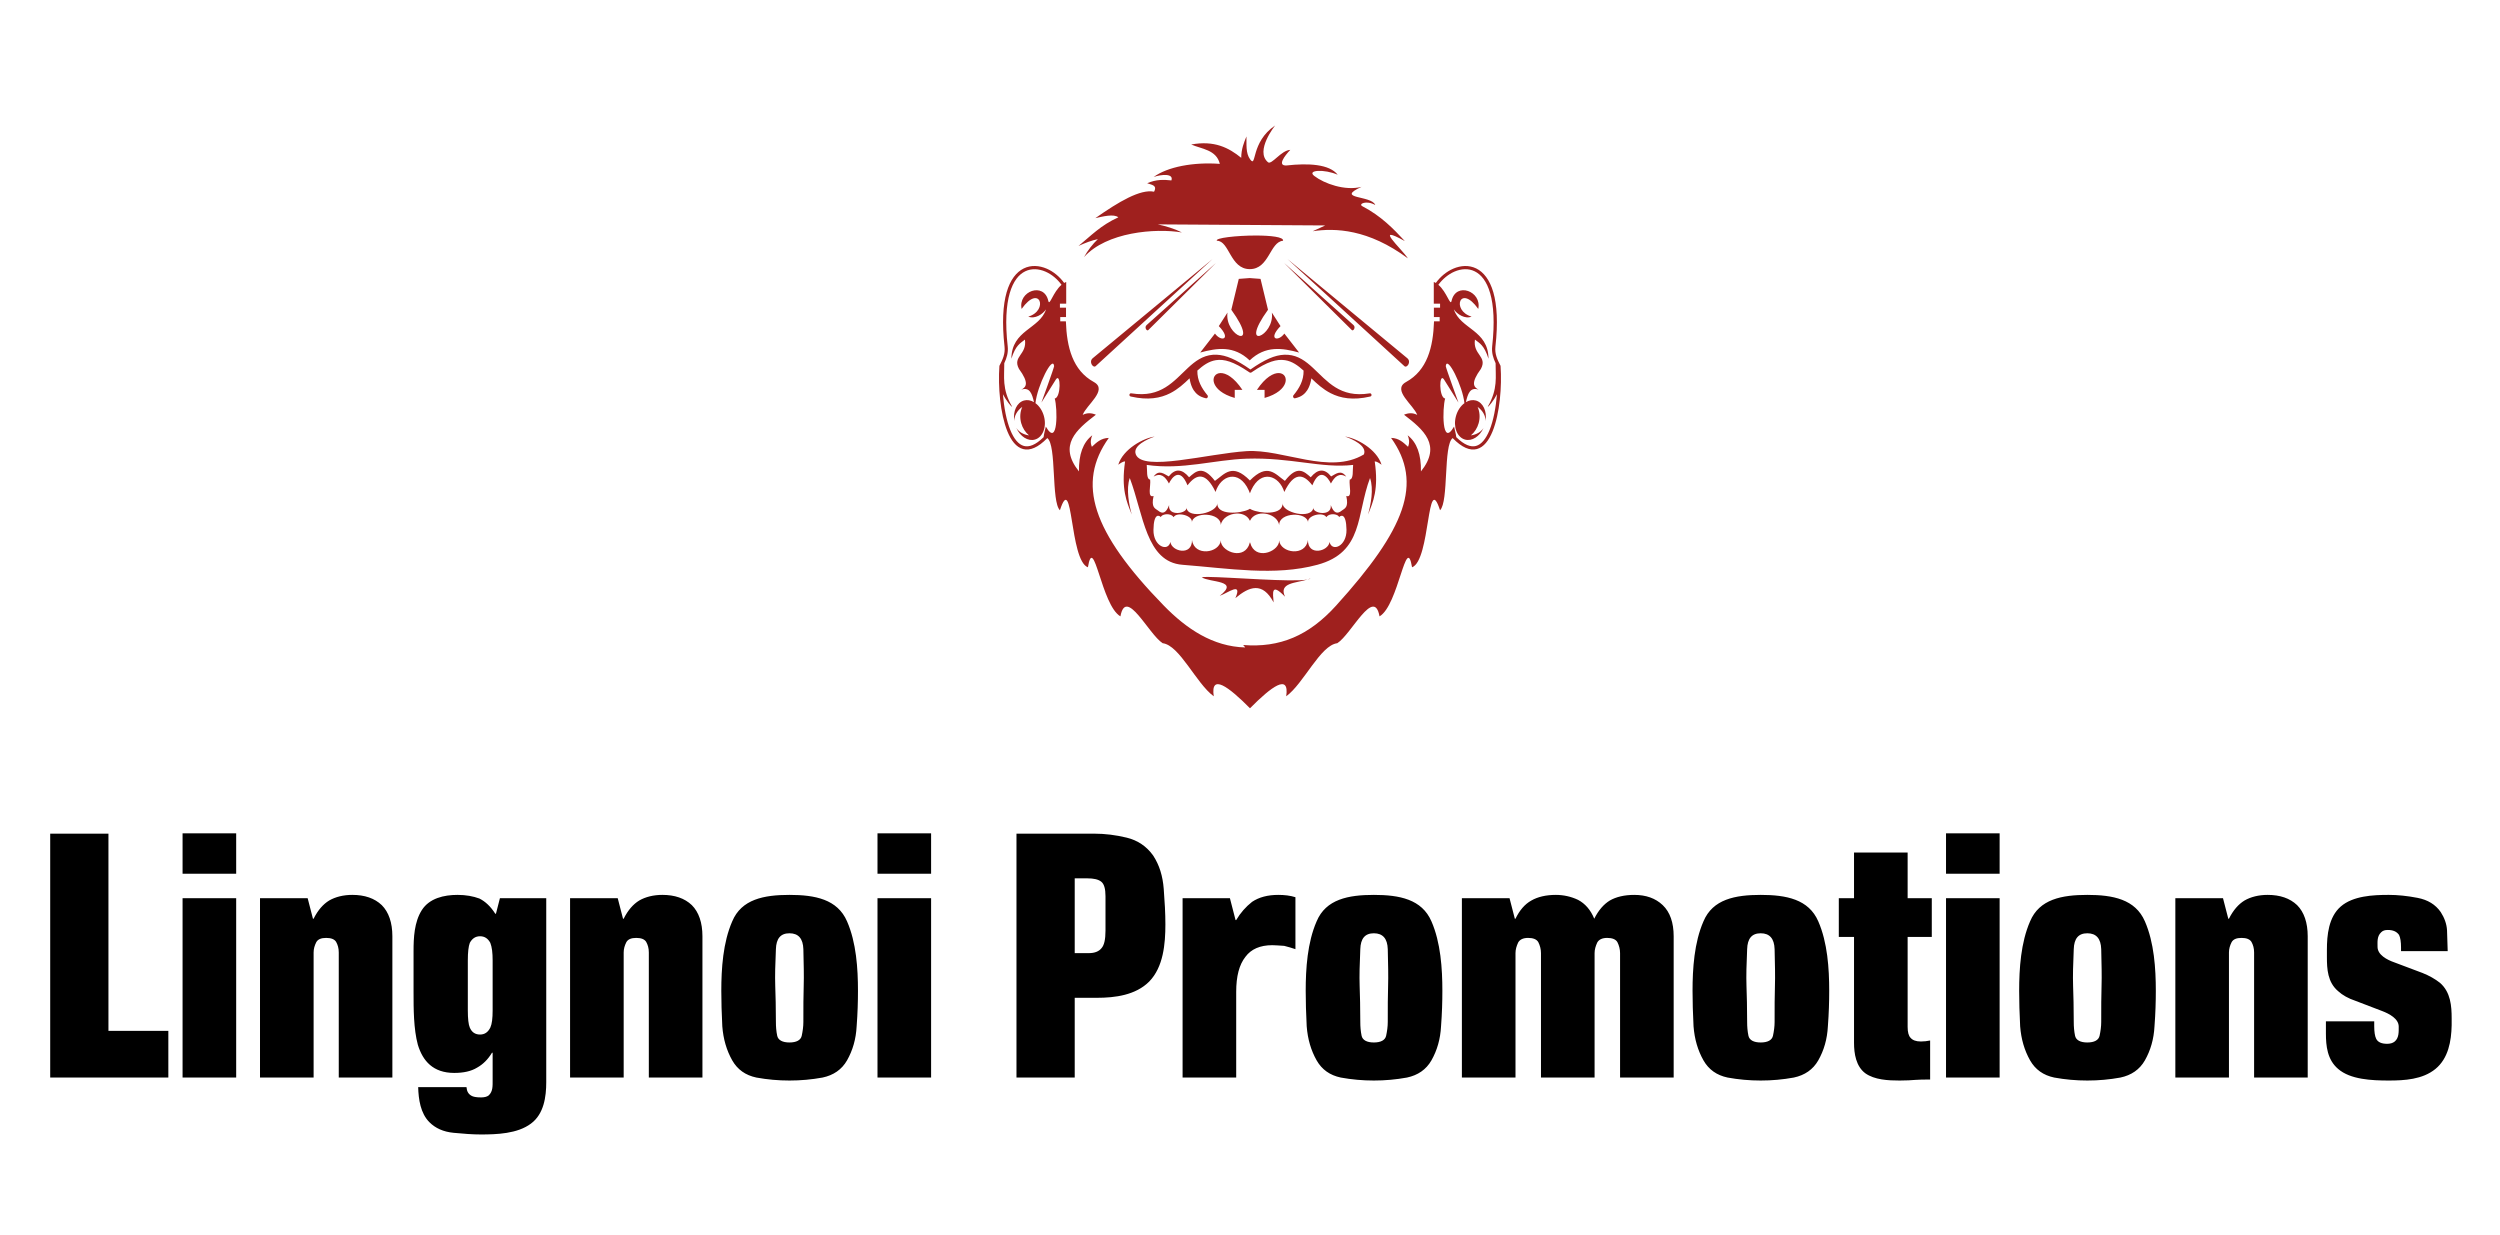 
		<svg xmlns="http://www.w3.org/2000/svg" xmlns:xlink="http://www.w3.org/1999/xlink" version="1.1" width="3125.523" height="1543.933">
			
			<g transform="scale(6.276) translate(10, 10)">
				<defs id="SvgjsDefs1126"></defs><g id="SvgjsG1127" featureKey="root" fill="#ffffff" transform="matrix(1,0,0,1,0,0)"></g><g id="SvgjsG1128" featureKey="symbol1" fill="#9f201e" transform="matrix(4.636,0,0,4.636,177.229,11.559)"><g transform="translate(0,-270.542)"><path style="" d="m 14.403,271.285 c -1.062,0.72 -0.782,1.846 -1.07,1.457 -0.201,-0.271 -0.151,-0.656 -0.16,-0.988 -0.109,0.268 -0.22,0.532 -0.225,0.919 -0.536,-0.435 -1.156,-0.756 -2.15,-0.572 0.441,0.194 1.083,0.22 1.231,0.832 -1.147,-0.083 -2.243,0.127 -2.844,0.564 0.33,-0.115 0.872,-0.161 0.763,0.147 -0.322,-0.035 -0.651,-0.048 -1.04,0.121 0.175,0.07 0.447,0.076 0.295,0.364 -0.591,-0.121 -1.52,0.433 -2.523,1.136 0.322,-0.071 0.792,-0.194 0.988,-0.035 -0.76,0.342 -1.188,0.804 -1.713,1.231 0.292,-0.134 0.574,-0.242 0.834,-0.294 -0.222,0.206 -0.439,0.489 -0.597,0.774 0.967,-1.079 3.06,-1.252 4.208,-1.061 -0.321,-0.161 -0.673,-0.267 -1.04,-0.347 l 7.2,0.046 -0.541,0.249 c 0.968,-0.146 2.388,-0.095 4.091,1.166 -0.286,-0.435 -1.504,-1.506 -0.131,-0.742 -0.486,-0.525 -1.021,-1.081 -1.827,-1.499 -0.186,-0.096 0.17,-0.27 0.555,-0.052 -0.15,-0.425 -1.753,-0.245 -0.59,-0.78 -0.714,0.183 -1.607,-0.143 -2.029,-0.468 -0.338,-0.26 0.434,-0.303 1.006,-0.052 -0.355,-0.458 -1.264,-0.505 -2.202,-0.399 -0.407,0.019 -0.084,-0.409 0.164,-0.67 -0.39,0.015 -0.803,0.661 -0.958,0.531 -0.576,-0.481 0.307,-1.579 0.307,-1.579 z m -0.83,4.727 c -0.822,5.2e-4 -1.76,0.104 -1.672,0.224 0.542,0 0.567,1.216 1.41,1.22 0.844,0.005 0.863,-1.172 1.435,-1.22 0.036,-0.163 -0.534,-0.224 -1.173,-0.224 z m -1.857,1.011 -5.145,4.258 c -0.19,0.158 0.016,0.44 0.122,0.343 z m 3.222,0 5.022,4.602 c 0.106,0.097 0.313,-0.185 0.122,-0.343 z m -3.066,0.16 -2.989,2.677 c -0.111,0.1 0.01,0.277 0.071,0.216 z m 2.911,0 2.918,2.892 c 0.062,0.061 0.182,-0.116 0.071,-0.216 z m -10.689,0.139 c -0.168,-0.005 -0.335,0.028 -0.491,0.105 -0.313,0.154 -0.579,0.484 -0.735,1.026 -0.156,0.543 -0.205,1.301 -0.09,2.333 0.034,0.309 -0.078,0.552 -0.214,0.813 l -0.006,0.012 -0.001,0.014 c -0.06,0.865 0.031,2.039 0.346,2.807 0.157,0.384 0.373,0.676 0.674,0.756 0.296,0.078 0.643,-0.064 1.039,-0.472 0.405,0.3 0.164,2.736 0.542,3.1 0.571,-1.744 0.403,2.153 1.202,2.452 0.254,-1.508 0.575,1.63 1.398,2.109 0.238,-1.288 1.21,0.768 1.815,1.153 0.732,0.089 1.439,1.729 2.195,2.281 -0.145,-0.997 0.635,-0.416 1.557,0.515 0.922,-0.931 1.702,-1.512 1.557,-0.515 0.756,-0.552 1.463,-2.192 2.195,-2.281 0.605,-0.384 1.577,-2.441 1.815,-1.153 0.822,-0.479 1.143,-3.617 1.398,-2.109 0.798,-0.299 0.631,-4.197 1.202,-2.452 0.378,-0.365 0.138,-2.8 0.542,-3.1 0.396,0.408 0.744,0.55 1.039,0.472 0.301,-0.08 0.516,-0.372 0.674,-0.756 0.315,-0.768 0.406,-1.942 0.346,-2.807 l -0.001,-0.014 -0.006,-0.012 c -0.136,-0.261 -0.248,-0.504 -0.214,-0.813 0.115,-1.032 0.066,-1.79 -0.09,-2.333 -0.156,-0.542 -0.422,-0.872 -0.735,-1.026 -0.157,-0.077 -0.324,-0.109 -0.491,-0.105 -0.168,0.005 -0.336,0.045 -0.496,0.114 -0.29,0.125 -0.554,0.344 -0.749,0.613 -0.028,-0.016 -0.057,-0.031 -0.088,-0.042 v 0.932 h 0.27 v 0.172 H 21.227 v 0.405 h 0.248 v 0.184 H 21.233 c -0.038,1.114 -0.291,2.106 -1.203,2.607 -0.62,0.34 0.331,0.991 0.481,1.413 -0.189,-0.099 -0.379,-0.089 -0.568,-0.008 0.844,0.647 1.629,1.309 0.728,2.436 0.012,-0.728 -0.175,-1.249 -0.572,-1.552 0.057,0.13 0.1,0.304 0.017,0.494 -0.199,-0.181 -0.387,-0.375 -0.728,-0.382 1.39,1.943 0.613,3.917 -2.361,7.204 -1.171,1.294 -2.417,1.822 -3.998,1.695 0.034,0.031 0.064,0.066 0.09,0.105 -1.385,-0.036 -2.522,-0.797 -3.499,-1.8 -3.094,-3.174 -3.752,-5.261 -2.361,-7.204 -0.341,0.008 -0.53,0.201 -0.728,0.382 -0.083,-0.19 -0.04,-0.364 0.017,-0.494 -0.397,0.303 -0.584,0.824 -0.572,1.552 -0.901,-1.127 -0.115,-1.79 0.728,-2.436 -0.189,-0.08 -0.379,-0.091 -0.568,0.008 0.15,-0.422 1.102,-1.073 0.481,-1.413 -0.912,-0.5 -1.165,-1.492 -1.203,-2.607 h -0.242 v -0.184 h 0.248 v -0.405 H 5.158 v -0.172 h 0.27 v -0.932 c -0.03,0.012 -0.059,0.026 -0.088,0.042 -0.196,-0.27 -0.46,-0.488 -0.749,-0.613 -0.16,-0.069 -0.328,-0.11 -0.496,-0.114 z m -0.001,0.138 c 0.148,0.005 0.298,0.04 0.443,0.103 0.264,0.114 0.51,0.317 0.691,0.567 -0.365,0.308 -0.513,0.935 -0.567,0.693 -0.187,-0.839 -1.315,-0.414 -1.147,0.343 0.781,-1.103 1.171,0.07 0.286,0.331 0.278,0.116 0.615,-0.097 0.763,-0.312 -0.283,0.855 -1.479,0.879 -1.49,2.121 0.186,-0.587 0.385,-0.665 0.583,-0.822 0.096,0.654 -0.547,0.715 -0.257,1.257 0.446,0.611 0.315,0.785 0.099,0.894 0.371,-0.127 0.467,0.192 0.547,0.537 -0.141,-0.084 -0.293,-0.109 -0.431,-0.07 -0.305,0.086 -0.481,0.459 -0.415,0.88 -0.003,-0.225 0.124,-0.451 0.342,-0.607 -0.095,0.214 -0.111,0.464 -0.045,0.701 0.058,0.207 0.176,0.391 0.334,0.524 -0.237,-0.032 -0.435,-0.148 -0.544,-0.32 0.169,0.374 0.501,0.583 0.797,0.5 0.343,-0.096 0.517,-0.55 0.387,-1.013 -0.064,-0.229 -0.195,-0.428 -0.362,-0.552 0.074,-0.741 0.746,-2.081 0.802,-1.594 0.006,0.052 -0.546,1.569 -0.546,1.569 l 0.624,-0.997 c 0.211,-0.311 0.223,0.782 -0.052,0.824 0.121,0.402 0.153,2.141 -0.382,1.205 0,0 -0.092,0.362 -0.096,0.455 -0.351,0.342 -0.628,0.435 -0.846,0.377 -0.234,-0.062 -0.432,-0.309 -0.581,-0.674 -0.172,-0.42 -0.275,-0.984 -0.322,-1.549 0.131,0.257 0.372,0.564 0.395,0.535 -0.445,-0.769 -0.33,-1.292 -0.336,-1.868 0.102,-0.217 0.178,-0.449 0.147,-0.727 -0.114,-1.02 -0.062,-1.763 0.087,-2.28 0.149,-0.517 0.391,-0.806 0.662,-0.939 0.136,-0.067 0.281,-0.095 0.428,-0.091 z m 18.462,0 c 0.148,-0.005 0.293,0.025 0.428,0.092 0.271,0.133 0.514,0.422 0.662,0.939 0.149,0.517 0.201,1.259 0.087,2.28 -0.031,0.279 0.046,0.51 0.147,0.727 -0.006,0.576 0.109,1.099 -0.336,1.868 0.023,0.029 0.264,-0.277 0.395,-0.535 -0.047,0.565 -0.15,1.13 -0.322,1.549 -0.15,0.365 -0.347,0.612 -0.581,0.674 -0.218,0.058 -0.496,-0.035 -0.846,-0.377 -0.004,-0.093 -0.096,-0.455 -0.096,-0.455 -0.534,0.936 -0.502,-0.803 -0.382,-1.205 -0.275,-0.041 -0.263,-1.135 -0.052,-0.824 l 0.624,0.997 c 0,0 -0.552,-1.518 -0.546,-1.569 0.056,-0.487 0.728,0.853 0.802,1.594 -0.167,0.124 -0.298,0.323 -0.362,0.552 -0.13,0.463 0.043,0.917 0.387,1.013 0.295,0.082 0.628,-0.127 0.797,-0.5 -0.109,0.172 -0.306,0.288 -0.544,0.32 0.159,-0.133 0.276,-0.317 0.334,-0.524 0.066,-0.237 0.05,-0.487 -0.045,-0.701 0.218,0.157 0.345,0.382 0.342,0.607 0.066,-0.421 -0.109,-0.793 -0.415,-0.88 -0.138,-0.038 -0.29,-0.014 -0.431,0.07 0.08,-0.345 0.176,-0.665 0.547,-0.537 -0.216,-0.109 -0.347,-0.283 0.099,-0.894 0.289,-0.542 -0.353,-0.603 -0.257,-1.257 0.197,0.156 0.396,0.234 0.583,0.822 -0.011,-1.242 -1.208,-1.266 -1.49,-2.121 0.148,0.215 0.485,0.428 0.763,0.312 -0.885,-0.261 -0.495,-1.434 0.286,-0.331 0.168,-0.757 -0.96,-1.183 -1.147,-0.343 -0.054,0.242 -0.201,-0.385 -0.567,-0.693 0.181,-0.249 0.428,-0.453 0.691,-0.567 0.146,-0.063 0.296,-0.099 0.443,-0.103 z m -9.243,0.38 -0.468,0.035 -0.321,1.327 c 1.293,1.793 -0.301,1.148 -0.165,0.121 l -0.373,0.581 c 0.56,0.575 0.104,0.692 -0.165,0.321 l -0.633,0.815 c 0.725,-0.196 1.445,-0.309 2.124,0.338 0.679,-0.647 1.4,-0.534 2.124,-0.338 l -0.633,-0.815 c -0.269,0.371 -0.725,0.254 -0.165,-0.321 l -0.373,-0.581 c 0.136,1.027 -1.458,1.672 -0.165,-0.121 l -0.321,-1.327 z m -1.413,3.293 c -0.058,-0.003 -0.114,-0.002 -0.169,0.003 -0.437,0.035 -0.762,0.277 -1.068,0.561 -0.306,0.284 -0.597,0.61 -0.968,0.838 -0.371,0.228 -0.82,0.361 -1.46,0.259 -6.812e-4,-9e-5 -0.001,-1.8e-4 -0.002,-2.6e-4 -0.095,-0.025 -0.124,0.122 -0.028,0.136 4.161e-4,9e-5 7.876e-4,1.8e-4 0.001,2.6e-4 4.161e-4,9e-5 9.478e-4,1.8e-4 0.001,2.8e-4 2.774e-4,6e-5 4.978e-4,2e-4 8.692e-4,2.6e-4 0.002,3.2e-4 0.003,5.4e-4 0.004,8e-4 4.161e-4,6e-5 6.812e-4,2e-4 0.001,2.6e-4 0.731,0.168 1.266,0.07 1.687,-0.145 0.331,-0.169 0.591,-0.407 0.83,-0.639 0.046,0.303 0.147,0.5 0.268,0.627 0.154,0.163 0.335,0.207 0.43,0.229 5.24e-4,1.4e-4 0.001,1.7e-4 0.002,2.8e-4 10e-4,2e-4 0.002,3.7e-4 0.003,5.2e-4 h 2.72e-4 5.24e-4 c 5.24e-4,10e-5 0.001,1.9e-4 0.002,2.8e-4 4.53e-4,9e-5 8.69e-4,1.7e-4 0.001,2.6e-4 h 2.7e-4 c 0.002,2.5e-4 0.004,4.2e-4 0.005,5.3e-4 h 0.001 c 0.002,7e-5 0.004,7e-5 0.005,0 8.7e-4,-8e-5 0.002,-1.6e-4 0.003,-2.8e-4 6.29e-4,2e-5 0.001,2e-5 0.002,0 3.68e-4,-9e-5 7.35e-4,-1.7e-4 0.001,-2.8e-4 0.001,-1.2e-4 0.003,-3.1e-4 0.004,-5.1e-4 0.001,-3.2e-4 0.002,-5.2e-4 0.004,-8e-4 6.29e-4,-1.5e-4 0.001,-3.4e-4 0.002,-5.2e-4 10e-4,-3.3e-4 0.002,-5.1e-4 0.003,-7.9e-4 7.34e-4,-3.2e-4 0.001,-5.2e-4 0.002,-7.8e-4 4.56e-4,-1.7e-4 8.71e-4,-3.6e-4 0.001,-5.4e-4 0.002,-5.1e-4 0.003,-0.002 0.005,-0.003 3.69e-4,-1.8e-4 7.34e-4,-3.5e-4 0.001,-5.2e-4 1.76e-4,-9e-5 3.51e-4,-1.8e-4 5.26e-4,-2.8e-4 2.8e-4,-1.7e-4 5.76e-4,-3.4e-4 8.69e-4,-5.2e-4 4.56e-4,-1.7e-4 8.69e-4,-3.6e-4 0.001,-5.2e-4 2.8e-4,-1.7e-4 5.76e-4,-3.6e-4 8.71e-4,-5.3e-4 6.27e-4,-3.4e-4 0.001,-5.2e-4 0.002,-8e-4 8.9e-5,-8e-5 1.8e-4,-1.7e-4 2.7e-4,-2.8e-4 l 0.001,-5.1e-4 5.24e-4,-2.7e-4 c 0.002,-7.9e-4 0.004,-0.003 0.005,-0.005 0.001,-8e-4 0.003,-0.003 0.004,-0.005 3.71e-4,-3.5e-4 7.35e-4,-5.2e-4 0.001,-7.9e-4 7.34e-4,-5.4e-4 0.002,-0.002 0.002,-0.003 5.76e-4,-5.2e-4 0.001,-0.002 0.002,-0.003 9.1e-5,-9e-5 1.82e-4,-1.9e-4 2.73e-4,-2.8e-4 1.74e-4,-1.7e-4 3.5e-4,-3.4e-4 5.24e-4,-5.2e-4 7.34e-4,-7.9e-4 0.002,-0.002 0.002,-0.003 4.67e-4,-5.3e-4 9.49e-4,-0.002 0.001,-0.003 2.83e-4,-3.4e-4 5.76e-4,-5.2e-4 8.7e-4,-7.8e-4 l 2.7e-4,-2.8e-4 c 5.77e-4,-7.9e-4 0.001,-0.002 0.002,-0.003 2.87e-4,-5.3e-4 5.78e-4,-8e-4 8.71e-4,-0.002 9.1e-5,-10e-5 1.82e-4,-1.9e-4 2.71e-4,-2.8e-4 9.3e-5,-3.6e-4 1.84e-4,-5.3e-4 2.72e-4,-7.9e-4 9.1e-5,-1.7e-4 1.8e-4,-3.5e-4 2.69e-4,-5.2e-4 8.71e-4,-0.002 0.002,-0.003 0.003,-0.005 1.81e-4,-5.2e-4 3.56e-4,-7.8e-4 5.24e-4,-0.002 4.8e-4,-7.8e-4 9.5e-4,-0.003 0.001,-0.003 9.4e-5,-3.5e-4 1.85e-4,-5.2e-4 2.73e-4,-7.8e-4 1.77e-4,-3.6e-4 3.51e-4,-5.3e-4 5.24e-4,-7.9e-4 9.3e-5,-3.6e-4 1.83e-4,-5.2e-4 2.7e-4,-8e-4 v -2.8e-4 c 6.3e-4,-0.003 0.001,-0.005 0.002,-0.006 9.1e-5,-1.7e-4 1.82e-4,-3.6e-4 2.71e-4,-5.3e-4 v -5.2e-4 c 7.86e-4,-0.005 0.001,-0.008 0.001,-0.012 6e-6,-5.3e-4 6e-6,-7.9e-4 0,-0.002 2.3e-5,-7.9e-4 2.3e-5,-0.003 0,-0.003 -7.2e-5,-7.8e-4 -1.63e-4,-0.002 -2.71e-4,-0.003 -7.9e-5,-5.2e-4 -1.7e-4,-0.002 -2.7e-4,-0.003 -7.4e-5,-7.9e-4 -1.65e-4,-0.002 -2.73e-4,-0.003 v -5.3e-4 c -8.3e-5,-5.1e-4 -1.74e-4,-7.8e-4 -2.69e-4,-0.002 -8.5e-5,-5.2e-4 -1.76e-4,-7.8e-4 -2.71e-4,-0.002 -2.46e-4,-7.8e-4 -5.06e-4,-0.002 -7.86e-4,-0.003 v -2.8e-4 -2.6e-4 c -1.64e-4,-5.2e-4 -3.4e-4,-0.002 -5.24e-4,-0.003 -1.7e-4,-5.3e-4 -3.44e-4,-7.9e-4 -5.24e-4,-0.002 -1.65e-4,-5.1e-4 -3.4e-4,-0.002 -5.26e-4,-0.003 -8.8e-5,-3.4e-4 -1.77e-4,-5.1e-4 -2.7e-4,-7.8e-4 l -2.73e-4,-2.6e-4 c -3.42e-4,-8.1e-4 -7.33e-4,-0.003 -0.001,-0.003 -3.55e-4,-5.1e-4 -7.34e-4,-0.002 -0.001,-0.003 v -2.8e-4 c -9.1e-5,-1.7e-4 -1.8e-4,-3.5e-4 -2.72e-4,-5.2e-4 -3.55e-4,-5.2e-4 -7.34e-4,-0.002 -0.001,-0.003 -8.8e-5,-3.6e-4 -1.77e-4,-5.3e-4 -2.7e-4,-7.9e-4 -9.1e-5,-1.1e-4 -1.8e-4,-2e-4 -2.71e-4,-2.8e-4 -9.49e-4,-0.002 -0.002,-0.003 -0.003,-0.005 -2.76e-4,-3.5e-4 -5.77e-4,-5.2e-4 -8.69e-4,-8e-4 -9.5e-4,-0.002 -0.002,-0.003 -0.003,-0.005 -8.9e-5,-1e-4 -1.8e-4,-1.9e-4 -2.71e-4,-2.8e-4 l -2.71e-4,-2.6e-4 -2.7e-4,-2.8e-4 c -1.26e-4,-1.6e-4 -1.46e-4,-4e-4 -2.71e-4,-5.3e-4 -2.76e-4,-3.3e-4 -5.77e-4,-5.2e-4 -8.69e-4,-7.8e-4 -0.246,-0.3 -0.442,-0.63 -0.433,-1.059 0.246,-0.222 0.491,-0.399 0.795,-0.447 0.355,-0.056 0.757,0.059 1.403,0.497 0.012,0.008 0.023,0.014 0.034,0.023 0.002,0.002 0.004,0.003 0.007,0.005 4.16e-4,1.8e-4 6.83e-4,3.8e-4 0.001,5.2e-4 0.009,0.006 0.019,0.009 0.027,0.011 0.004,5.4e-4 0.007,4.5e-4 0.01,5.4e-4 0.015,0.002 0.03,-5.1e-4 0.047,-0.011 4.19e-4,-1.7e-4 6.83e-4,-1.1e-4 0.001,-2.8e-4 0.002,-0.002 0.005,-0.003 0.007,-0.005 0.012,-0.008 0.023,-0.015 0.034,-0.023 0.645,-0.439 1.048,-0.553 1.403,-0.497 0.304,0.048 0.549,0.224 0.795,0.447 0.009,0.429 -0.187,0.76 -0.433,1.059 -2.84e-4,3.6e-4 -5.76e-4,5.4e-4 -8.71e-4,8e-4 l -2.69e-4,2.7e-4 -2.72e-4,2.7e-4 -2.71e-4,2.8e-4 c -9.1e-5,8e-5 -1.8e-4,1.7e-4 -2.71e-4,2.6e-4 -10e-4,0.002 -0.002,0.003 -0.003,0.005 -2.84e-4,3.5e-4 -5.78e-4,5.2e-4 -8.71e-4,8e-4 -10e-4,0.002 -0.002,0.003 -0.003,0.005 -9.1e-5,8e-5 -1.81e-4,1.7e-4 -2.72e-4,2.8e-4 -9.2e-5,3.4e-4 -1.83e-4,5.1e-4 -2.71e-4,7.8e-4 -3.79e-4,5.3e-4 -7.34e-4,0.002 -0.001,0.003 -9e-5,1.7e-4 -1.81e-4,3.5e-4 -2.71e-4,5.2e-4 v 2.8e-4 c -3.79e-4,5.1e-4 -7.35e-4,0.002 -0.001,0.003 -4.81e-4,7.9e-4 -9.5e-4,0.003 -0.001,0.003 -9.1e-5,8e-5 -1.81e-4,1.9e-4 -2.72e-4,2.6e-4 -9.2e-5,3.6e-4 -1.83e-4,5.3e-4 -2.71e-4,8.1e-4 -1.01e-4,5e-4 -1.91e-4,0.002 -2.71e-4,0.003 -1.8e-4,5.2e-4 -3.56e-4,8e-4 -5.24e-4,0.002 -1.86e-4,5.2e-4 -3.61e-4,0.002 -5.24e-4,0.003 v 2.6e-4 2.8e-4 c -2.81e-4,8e-4 -5.24e-4,0.002 -7.88e-4,0.003 -9.5e-5,5.3e-4 -1.86e-4,8.1e-4 -2.71e-4,0.002 -9.5e-5,5.2e-4 -1.86e-4,7.8e-4 -2.71e-4,0.002 v 5e-4 c -1.06e-4,8.1e-4 -1.96e-4,0.002 -2.7e-4,0.003 -1.01e-4,5.2e-4 -1.92e-4,0.002 -2.73e-4,0.003 -1.06e-4,8e-4 -1.95e-4,0.002 -2.69e-4,0.003 -2.3e-5,7.9e-4 -2.3e-5,0.003 0,0.003 -6e-6,5.4e-4 -6e-6,8.1e-4 0,0.002 1.26e-4,0.005 5.76e-4,0.008 0.001,0.012 v 5.2e-4 c 9.1e-5,1.7e-4 1.8e-4,3.5e-4 2.71e-4,5.2e-4 4.45e-4,0.003 10e-4,0.005 0.002,0.006 v 2.8e-4 c 8.8e-5,3.5e-4 1.77e-4,5.2e-4 2.7e-4,8e-4 1.73e-4,3.5e-4 3.47e-4,5.2e-4 5.25e-4,7.8e-4 8.7e-5,3.4e-4 1.78e-4,5.3e-4 2.7e-4,7.9e-4 4.29e-4,8e-4 8.71e-4,0.003 0.001,0.003 8.5e-5,5.4e-4 1.76e-4,8e-4 2.71e-4,0.002 8.7e-4,0.002 0.002,0.003 0.003,0.005 9.1e-5,1.7e-4 1.81e-4,3.5e-4 2.72e-4,5.2e-4 8.7e-5,3.5e-4 1.78e-4,5.2e-4 2.71e-4,7.9e-4 l 2.71e-4,2.7e-4 c 2.56e-4,5.3e-4 5.18e-4,7.9e-4 7.86e-4,0.002 5.23e-4,7.9e-4 10e-4,0.002 0.002,0.003 l 2.7e-4,2.6e-4 c 2.59e-4,3.5e-4 5.21e-4,5.2e-4 7.88e-4,7.8e-4 4.4e-4,5.3e-4 8.69e-4,0.002 0.001,0.003 6.81e-4,7.8e-4 0.001,0.002 0.002,0.003 1.74e-4,1.8e-4 3.48e-4,3.5e-4 5.24e-4,5.2e-4 9.1e-5,1e-4 1.81e-4,1.9e-4 2.71e-4,2.8e-4 5.24e-4,5.2e-4 10e-4,0.002 0.002,0.003 6.81e-4,5.3e-4 0.001,0.002 0.002,0.003 3.64e-4,3.3e-4 7.36e-4,5.2e-4 0.001,7.8e-4 0.001,7.9e-4 0.003,0.003 0.004,0.005 0.002,7.8e-4 0.003,0.003 0.005,0.005 l 2.71e-4,2.6e-4 c 4.53e-4,1.9e-4 8.71e-4,3.6e-4 0.001,5.2e-4 l 2.72e-4,2.8e-4 c 5.24e-4,3.6e-4 0.001,5.3e-4 0.002,7.9e-4 3.65e-4,1.8e-4 7.35e-4,3.5e-4 0.001,5.2e-4 4.52e-4,1.9e-4 8.69e-4,3.7e-4 0.001,5.3e-4 2.79e-4,1.8e-4 5.76e-4,3.5e-4 8.69e-4,5.2e-4 1.76e-4,9e-5 3.5e-4,1.8e-4 5.24e-4,2.8e-4 3.67e-4,1.8e-4 7.35e-4,3.5e-4 0.001,5.2e-4 0.002,5.3e-4 0.003,0.002 0.005,0.003 4.53e-4,1.9e-4 8.7e-4,3.6e-4 0.001,5.3e-4 7.34e-4,3.5e-4 0.001,5.2e-4 0.002,7.8e-4 10e-4,3.7e-4 0.002,5.3e-4 0.003,7.9e-4 6.29e-4,1.8e-4 0.001,3.7e-4 0.002,5.2e-4 0.001,3.9e-4 0.002,5.3e-4 0.004,8.1e-4 0.001,2.1e-4 0.003,3.8e-4 0.004,5.2e-4 3.66e-4,9e-5 7.33e-4,1.7e-4 0.001,2.6e-4 6.28e-4,2e-5 0.001,2e-5 0.002,0 8.69e-4,1.1e-4 0.002,2e-4 0.003,2.8e-4 0.002,8e-5 0.004,8e-5 0.005,0 h 0.001 c 0.002,-1.1e-4 0.004,-2.8e-4 0.005,-5.3e-4 h 2.71e-4 c 4.55e-4,-9e-5 8.71e-4,-1.6e-4 0.001,-2.6e-4 5.25e-4,-9e-5 0.001,-1.8e-4 0.002,-2.7e-4 h 5.24e-4 2.71e-4 c 10e-4,-1.6e-4 0.002,-3.3e-4 0.003,-5.3e-4 5.24e-4,-1.1e-4 0.001,-4.5e-4 0.002,-5.2e-4 0.096,-0.022 0.276,-0.066 0.43,-0.229 0.12,-0.127 0.221,-0.324 0.268,-0.626 0.239,0.232 0.499,0.47 0.83,0.639 0.421,0.216 0.956,0.313 1.687,0.145 4.2e-4,-6e-5 6.81e-4,-2e-4 0.001,-2.6e-4 0.002,-5.4e-4 0.003,-5.4e-4 0.004,-8.1e-4 2.62e-4,-6e-5 7.87e-4,-1.8e-4 0.001,-2.6e-4 3.65e-4,-8e-5 9.48e-4,-1.7e-4 0.001,-2.8e-4 5.24e-4,-7e-5 9.47e-4,-1.7e-4 0.001,-2.6e-4 0.097,-0.014 0.067,-0.161 -0.028,-0.136 -6.3e-4,1e-4 -0.001,1.9e-4 -0.002,2.8e-4 -0.64,0.102 -1.089,-0.031 -1.46,-0.259 -0.371,-0.228 -0.662,-0.554 -0.968,-0.838 -0.306,-0.284 -0.631,-0.527 -1.068,-0.561 -0.055,-0.005 -0.111,-0.006 -0.169,-0.003 l -2.71e-4,5.4e-4 c -0.398,0.017 -0.831,0.201 -1.448,0.634 -0.618,-0.434 -1.051,-0.618 -1.449,-0.635 z m 0.151,0.789 c -0.448,0.021 -0.475,0.759 0.62,1.069 v -0.347 h 0.329 c -0.365,-0.547 -0.715,-0.733 -0.95,-0.722 z m 2.523,0 c -0.235,-0.011 -0.585,0.175 -0.95,0.722 h 0.329 v 0.347 c 1.095,-0.31 1.068,-1.048 0.62,-1.069 z m -5.339,2.728 c -0.472,0.06 -1.356,0.526 -1.57,1.211 0.103,-0.072 0.207,-0.144 0.294,-0.144 -0.173,1.191 0.063,1.729 0.288,2.284 -0.117,-0.409 -0.252,-1.102 -0.086,-1.569 0.594,1.577 0.696,3.606 2.262,3.728 1.983,0.154 3.971,0.495 5.799,0 1.989,-0.539 1.668,-2.15 2.262,-3.728 0.166,0.467 0.031,1.16 -0.086,1.569 0.225,-0.554 0.461,-1.092 0.288,-2.284 0.087,2.8e-4 0.191,0.072 0.294,0.144 -0.214,-0.684 -1.098,-1.151 -1.57,-1.211 0.299,0.103 0.959,0.389 0.812,0.767 -1.483,0.893 -3.48,-0.242 -5.045,-0.14 -1.679,0.109 -4.463,0.896 -4.757,0.14 -0.147,-0.377 0.513,-0.663 0.812,-0.767 z m 3.945,0.951 c 1.907,-0.062 3.205,0.424 4.578,0.268 -0.029,0.24 0.028,0.602 -0.147,0.633 -0.037,0.252 0.135,0.799 -0.147,0.702 0.11,0.497 -0.062,0.531 -0.195,0.629 -0.173,0.146 -0.335,0.134 -0.473,-0.238 0.067,0.512 -0.797,0.359 -0.744,0.105 -0.061,0.532 -1.368,0.224 -1.324,-0.201 0.031,0.56 -1,0.457 -1.347,0.287 l -0.057,-0.032 -0.057,0.032 c -0.347,0.169 -1.378,0.273 -1.347,-0.287 0.045,0.424 -1.262,0.733 -1.324,0.201 0.054,0.254 -0.81,0.407 -0.744,-0.105 -0.138,0.373 -0.3,0.384 -0.473,0.238 -0.133,-0.098 -0.306,-0.132 -0.195,-0.629 -0.283,0.097 -0.111,-0.45 -0.147,-0.702 -0.175,-0.031 -0.118,-0.393 -0.147,-0.633 1.53,0.223 2.902,-0.223 4.29,-0.268 z m -2.911,0.511 c -0.146,-0.009 -0.291,0.072 -0.434,0.251 -0.183,-0.091 -0.421,-0.321 -0.65,0.009 0.316,-0.183 0.504,0.008 0.659,0.295 0.125,-0.263 0.475,-0.723 0.798,0.078 0.397,-0.521 0.797,-0.566 1.205,0.286 0.218,-0.715 1.002,-0.991 1.423,-0.076 l 0.054,0.135 0.054,-0.135 c 0.421,-0.914 1.205,-0.638 1.423,0.077 0.408,-0.852 0.809,-0.807 1.205,-0.286 0.323,-0.801 0.672,-0.341 0.798,-0.078 0.155,-0.286 0.343,-0.478 0.659,-0.295 -0.229,-0.33 -0.468,-0.1 -0.65,-0.009 -0.143,-0.179 -0.288,-0.26 -0.434,-0.251 -0.146,0.009 -0.293,0.107 -0.442,0.286 -0.292,-0.259 -0.581,-0.531 -1.11,0.156 -0.416,-0.289 -0.741,-0.793 -1.504,-0.017 -0.762,-0.775 -1.088,-0.272 -1.503,0.017 -0.529,-0.688 -0.818,-0.415 -1.11,-0.156 -0.149,-0.179 -0.296,-0.277 -0.442,-0.286 z m 2.48,1.846 c 0.201,-0.008 0.399,0.058 0.519,0.217 l 0.057,0.096 0.057,-0.097 c 0.306,-0.406 1.125,-0.202 1.198,0.28 -0.009,-0.563 1.211,-0.584 1.243,-0.106 -0.057,-0.315 0.651,-0.479 0.783,-0.234 0.158,-0.216 0.545,-0.114 0.546,0 0.067,-0.076 0.308,-0.21 0.321,0.546 0.012,0.708 -0.626,0.962 -0.728,0.52 -0.047,0.411 -0.941,0.619 -0.928,-0.087 -0.097,0.728 -1.183,0.568 -1.239,0.017 0.029,0.436 -0.895,0.855 -1.195,0.239 l -0.057,-0.16 -0.057,0.16 c -0.3,0.616 -1.225,0.197 -1.195,-0.239 -0.056,0.551 -1.143,0.711 -1.239,-0.017 0.013,0.706 -0.88,0.498 -0.928,0.087 -0.102,0.442 -0.74,0.188 -0.728,-0.52 0.012,-0.756 0.254,-0.622 0.321,-0.546 0.002,-0.114 0.388,-0.216 0.546,0 0.131,-0.245 0.84,-0.081 0.783,0.234 0.032,-0.478 1.252,-0.457 1.243,0.106 0.044,-0.294 0.366,-0.484 0.68,-0.496 z m -1.228,2.724 c -0.141,-7.9e-4 -0.235,0.005 -0.268,0.016 0.345,0.233 1.657,0.113 0.772,0.797 0.342,-0.118 0.991,-0.633 0.674,0.098 0.594,-0.499 1.164,-0.716 1.643,0.184 -0.031,-0.39 -0.126,-0.882 0.49,-0.245 -0.287,-0.608 0.484,-0.586 0.964,-0.738 -0.625,0.123 -3.381,-0.106 -4.276,-0.112 z m 4.276,0.112 c 0.063,-0.012 0.112,-0.027 0.127,-0.047 -0.039,0.018 -0.082,0.033 -0.127,0.047 z" fill="#9f201e" stroke="none"></path></g></g><g id="SvgjsG1129" featureKey="text1" fill="#000000" transform="matrix(3.296,0,0,3.296,-2.768,138.734)"><path d="M0.84 20 l0 -14.74 l3.52 0 l0 11.92 l3.62 0 l0 2.82 l-7.14 0 z M8.84 7.68 l0 -2.44 l3.24 0 l0 2.44 l-3.24 0 z M8.84 20 l0 -10.84 l3.24 0 l0 10.84 l-3.24 0 z M18.28 20 l0 -7.56 c0 -0.26 -0.06 -0.46 -0.16 -0.64 c-0.1 -0.16 -0.3 -0.24 -0.6 -0.24 s-0.5 0.08 -0.6 0.26 c-0.1 0.2 -0.16 0.4 -0.16 0.62 l0 7.56 l-3.24 0 l0 -10.84 l2.88 0 l0.32 1.24 l0.04 0 c0.26 -0.52 0.58 -0.88 0.94 -1.1 c0.38 -0.22 0.86 -0.34 1.4 -0.34 c0.74 0 1.34 0.2 1.78 0.62 c0.42 0.42 0.64 1.06 0.64 1.88 l0 8.54 l-3.24 0 z M23.08 20.58 l2.92 0 c0.02 0.26 0.12 0.42 0.3 0.52 c0.1 0.06 0.28 0.1 0.58 0.1 c0.2 0 0.36 -0.04 0.46 -0.12 c0.26 -0.24 0.24 -0.56 0.24 -0.96 l0 -1.62 l-0.04 0 c-0.24 0.4 -0.54 0.7 -0.9 0.9 c-0.36 0.22 -0.82 0.32 -1.38 0.32 c-1.28 0 -1.9 -0.72 -2.2 -1.7 c-0.26 -0.96 -0.26 -2.2 -0.26 -3.18 l0 -2.48 c0 -0.8 0.04 -1.76 0.5 -2.48 s1.34 -0.92 2.16 -0.92 c0.5 0 0.94 0.08 1.32 0.22 c0.36 0.18 0.68 0.48 0.96 0.92 l0.04 0 l0.24 -0.94 l2.8 0 l0 11.12 c0 0.88 -0.14 1.92 -0.92 2.5 c-0.82 0.62 -2.08 0.66 -3.04 0.66 c-0.48 0 -1.02 -0.04 -1.64 -0.1 s-1.1 -0.28 -1.46 -0.64 c-0.54 -0.54 -0.66 -1.38 -0.68 -2.12 z M27.58 15.94 l0 -3.02 c0 -0.46 -0.04 -0.8 -0.14 -1.06 c-0.14 -0.26 -0.34 -0.4 -0.62 -0.4 s-0.48 0.14 -0.62 0.4 c-0.08 0.22 -0.12 0.56 -0.12 1.06 l0 3.02 c0 0.5 0.04 0.86 0.12 1.04 c0.12 0.28 0.32 0.42 0.62 0.42 c0.28 0 0.48 -0.14 0.62 -0.42 c0.1 -0.22 0.14 -0.56 0.14 -1.04 z M37.02 20 l0 -7.56 c0 -0.26 -0.06 -0.46 -0.16 -0.64 c-0.1 -0.16 -0.3 -0.24 -0.6 -0.24 s-0.5 0.08 -0.6 0.26 c-0.1 0.2 -0.16 0.4 -0.16 0.62 l0 7.56 l-3.24 0 l0 -10.84 l2.88 0 l0.32 1.24 l0.04 0 c0.26 -0.52 0.58 -0.88 0.94 -1.1 c0.38 -0.22 0.86 -0.34 1.4 -0.34 c0.74 0 1.34 0.2 1.78 0.62 c0.42 0.42 0.64 1.06 0.64 1.88 l0 8.54 l-3.24 0 z M45.52 8.96 c1.54 0 2.9 0.26 3.48 1.6 c0.56 1.28 0.66 2.86 0.66 4.2 c0 0.64 -0.02 1.36 -0.08 2.14 c-0.04 0.78 -0.24 1.46 -0.58 2.06 c-0.32 0.56 -0.82 0.9 -1.48 1.04 c-0.66 0.12 -1.32 0.18 -2 0.18 s-1.34 -0.06 -2 -0.18 c-0.66 -0.14 -1.14 -0.48 -1.46 -1.04 c-0.34 -0.6 -0.54 -1.28 -0.6 -2.06 c-0.04 -0.78 -0.06 -1.5 -0.06 -2.14 c0 -1.34 0.1 -2.92 0.66 -4.2 c0.56 -1.34 1.92 -1.6 3.46 -1.6 z M45.52 17.88 c0.42 0 0.68 -0.14 0.74 -0.4 c0.06 -0.28 0.1 -0.56 0.1 -0.84 c0 -0.86 0 -1.6 0.02 -2.18 c0.02 -0.6 0 -1.34 -0.02 -2.22 c-0.02 -0.64 -0.3 -0.96 -0.84 -0.96 s-0.8 0.32 -0.82 0.96 c-0.04 0.88 -0.06 1.62 -0.04 2.22 c0.02 0.58 0.04 1.32 0.04 2.18 c0 0.28 0.02 0.56 0.08 0.84 c0.06 0.26 0.32 0.4 0.74 0.4 z M50.84 7.68 l0 -2.44 l3.24 0 l0 2.44 l-3.24 0 z M50.84 20 l0 -10.84 l3.24 0 l0 10.84 l-3.24 0 z  M59.24 20 l0 -14.74 l4.72 0 c0.62 0 1.28 0.08 1.94 0.24 s1.2 0.52 1.6 1.08 c0.38 0.58 0.58 1.24 0.64 2.02 s0.1 1.48 0.1 2.14 c0 1.18 -0.12 2.58 -0.98 3.46 c-0.82 0.82 -2.06 0.98 -3.16 0.98 l-1.34 0 l0 4.82 l-3.52 0 z M62.76 7.96 l0 4.52 l0.86 0 c0.34 0 0.6 -0.1 0.76 -0.3 c0.16 -0.18 0.24 -0.52 0.24 -1.06 l0 -2.08 c0 -0.44 -0.08 -0.74 -0.26 -0.88 s-0.46 -0.2 -0.84 -0.2 l-0.76 0 z M72.14 9.16 l0.34 1.32 l0.04 0 c0.26 -0.44 0.58 -0.8 0.96 -1.1 c0.42 -0.28 0.94 -0.42 1.58 -0.42 c0.38 0 0.72 0.04 1.04 0.14 l0 3.14 c-0.22 -0.08 -0.46 -0.14 -0.68 -0.2 c-0.32 -0.02 -0.56 -0.04 -0.72 -0.04 c-0.74 0 -1.28 0.24 -1.62 0.7 c-0.38 0.48 -0.56 1.18 -0.56 2.12 l0 5.18 l-3.24 0 l0 -10.84 l2.86 0 z M80.84 8.96 c1.54 0 2.9 0.26 3.48 1.6 c0.56 1.28 0.66 2.86 0.66 4.2 c0 0.64 -0.02 1.36 -0.08 2.14 c-0.04 0.78 -0.24 1.46 -0.58 2.06 c-0.32 0.56 -0.82 0.9 -1.48 1.04 c-0.66 0.12 -1.32 0.18 -2 0.18 s-1.34 -0.06 -2 -0.18 c-0.66 -0.14 -1.14 -0.48 -1.46 -1.04 c-0.34 -0.6 -0.54 -1.28 -0.6 -2.06 c-0.04 -0.78 -0.06 -1.5 -0.06 -2.14 c0 -1.34 0.1 -2.92 0.66 -4.2 c0.56 -1.34 1.92 -1.6 3.46 -1.6 z M80.84 17.88 c0.42 0 0.68 -0.14 0.74 -0.4 c0.06 -0.28 0.1 -0.56 0.1 -0.84 c0 -0.86 0 -1.6 0.02 -2.18 c0.02 -0.6 0 -1.34 -0.02 -2.22 c-0.02 -0.64 -0.3 -0.96 -0.84 -0.96 s-0.8 0.32 -0.82 0.96 c-0.04 0.88 -0.06 1.62 -0.04 2.22 c0.02 0.58 0.04 1.32 0.04 2.18 c0 0.28 0.02 0.56 0.08 0.84 c0.06 0.26 0.32 0.4 0.74 0.4 z M95.72 20 l0 -7.52 c0 -0.24 -0.06 -0.46 -0.16 -0.66 c-0.1 -0.18 -0.32 -0.26 -0.62 -0.26 s-0.5 0.1 -0.6 0.28 c-0.1 0.22 -0.16 0.42 -0.16 0.64 l0 7.52 l-3.24 0 l0 -7.52 c0 -0.24 -0.06 -0.46 -0.16 -0.66 c-0.1 -0.18 -0.32 -0.26 -0.62 -0.26 s-0.5 0.1 -0.6 0.28 c-0.1 0.22 -0.16 0.42 -0.16 0.64 l0 7.52 l-3.24 0 l0 -10.84 l2.88 0 l0.32 1.24 l0.04 0 c0.24 -0.5 0.56 -0.88 0.96 -1.1 c0.38 -0.22 0.88 -0.34 1.48 -0.34 c0.46 0 0.92 0.1 1.34 0.3 c0.42 0.22 0.76 0.6 0.98 1.14 c0.26 -0.52 0.58 -0.88 0.94 -1.1 c0.38 -0.22 0.88 -0.34 1.48 -0.34 c0.7 0 1.28 0.2 1.72 0.62 s0.66 1.06 0.66 1.88 l0 8.54 l-3.24 0 z M104.22 8.96 c1.54 0 2.9 0.26 3.48 1.6 c0.56 1.28 0.66 2.86 0.66 4.2 c0 0.64 -0.02 1.36 -0.08 2.14 c-0.04 0.78 -0.24 1.46 -0.58 2.06 c-0.32 0.56 -0.82 0.9 -1.48 1.04 c-0.66 0.12 -1.32 0.18 -2 0.18 s-1.34 -0.06 -2 -0.18 c-0.66 -0.14 -1.14 -0.48 -1.46 -1.04 c-0.34 -0.6 -0.54 -1.28 -0.6 -2.06 c-0.04 -0.78 -0.06 -1.5 -0.06 -2.14 c0 -1.34 0.1 -2.92 0.66 -4.2 c0.56 -1.34 1.92 -1.6 3.46 -1.6 z M104.22 17.88 c0.42 0 0.68 -0.14 0.74 -0.4 c0.06 -0.28 0.1 -0.56 0.1 -0.84 c0 -0.86 0 -1.6 0.02 -2.18 c0.02 -0.6 0 -1.34 -0.02 -2.22 c-0.02 -0.64 -0.3 -0.96 -0.84 -0.96 s-0.8 0.32 -0.82 0.96 c-0.04 0.88 -0.06 1.62 -0.04 2.22 c0.02 0.58 0.04 1.32 0.04 2.18 c0 0.28 0.02 0.56 0.08 0.84 c0.06 0.26 0.32 0.4 0.74 0.4 z M109.86 9.16 l0 -2.76 l3.24 0 l0 2.76 l1.46 0 l0 2.34 l-1.46 0 l0 5.44 c0 0.32 0.06 0.54 0.18 0.66 c0.12 0.14 0.32 0.22 0.62 0.22 c0.18 0 0.38 -0.02 0.56 -0.06 l0 2.36 c-0.36 0 -0.66 0 -0.88 0.02 c-0.24 0.02 -0.56 0.04 -0.96 0.04 c-0.7 0 -1.52 -0.04 -2.08 -0.44 c-0.56 -0.42 -0.68 -1.18 -0.68 -1.84 l0 -6.4 l-0.92 0 l0 -2.34 l0.92 0 z M115.42 7.68 l0 -2.44 l3.24 0 l0 2.44 l-3.24 0 z M115.42 20 l0 -10.84 l3.24 0 l0 10.84 l-3.24 0 z M123.96 8.96 c1.54 0 2.9 0.26 3.48 1.6 c0.56 1.28 0.66 2.86 0.66 4.2 c0 0.64 -0.02 1.36 -0.08 2.14 c-0.04 0.78 -0.24 1.46 -0.58 2.06 c-0.32 0.56 -0.82 0.9 -1.48 1.04 c-0.66 0.12 -1.32 0.18 -2 0.18 s-1.34 -0.06 -2 -0.18 c-0.66 -0.14 -1.14 -0.48 -1.46 -1.04 c-0.34 -0.6 -0.54 -1.28 -0.6 -2.06 c-0.04 -0.78 -0.06 -1.5 -0.06 -2.14 c0 -1.34 0.1 -2.92 0.66 -4.2 c0.56 -1.34 1.92 -1.6 3.46 -1.6 z M123.96 17.88 c0.42 0 0.68 -0.14 0.74 -0.4 c0.06 -0.28 0.1 -0.56 0.1 -0.84 c0 -0.86 0 -1.6 0.02 -2.18 c0.02 -0.6 0 -1.34 -0.02 -2.22 c-0.02 -0.64 -0.3 -0.96 -0.84 -0.96 s-0.8 0.32 -0.82 0.96 c-0.04 0.88 -0.06 1.62 -0.04 2.22 c0.02 0.58 0.04 1.32 0.04 2.18 c0 0.28 0.02 0.56 0.08 0.84 c0.06 0.26 0.32 0.4 0.74 0.4 z M134.04 20 l0 -7.56 c0 -0.26 -0.06 -0.46 -0.16 -0.64 c-0.1 -0.16 -0.3 -0.24 -0.6 -0.24 s-0.5 0.08 -0.6 0.26 c-0.1 0.2 -0.16 0.4 -0.16 0.62 l0 7.56 l-3.24 0 l0 -10.84 l2.88 0 l0.32 1.24 l0.04 0 c0.26 -0.52 0.58 -0.88 0.94 -1.1 c0.38 -0.22 0.86 -0.34 1.4 -0.34 c0.74 0 1.34 0.2 1.78 0.62 c0.42 0.42 0.64 1.06 0.64 1.88 l0 8.54 l-3.24 0 z M141.5 12.1 c0 0.48 0.56 0.78 1.02 0.94 l1.7 0.64 c0.4 0.16 0.76 0.36 1.06 0.6 c0.64 0.56 0.7 1.4 0.7 2.14 l0 0.42 c-0.02 0.96 -0.2 2 -0.98 2.64 s-1.88 0.7 -2.82 0.7 c-1.04 0 -2.32 -0.06 -3.06 -0.7 c-0.66 -0.56 -0.74 -1.4 -0.74 -2.14 l0 -0.74 l2.92 0 l0 0.3 c0 0.34 0.04 0.6 0.12 0.76 c0.1 0.2 0.32 0.3 0.66 0.3 c0.18 0 0.34 -0.04 0.46 -0.14 c0.26 -0.22 0.24 -0.58 0.24 -0.9 c0 -0.48 -0.58 -0.78 -1 -0.94 l-1.62 -0.62 c-0.42 -0.14 -0.78 -0.34 -1.04 -0.58 c-0.64 -0.54 -0.68 -1.34 -0.68 -2.06 l0 -0.44 c0 -0.88 0.1 -1.98 0.84 -2.62 s1.94 -0.7 2.9 -0.7 c0.54 0 1.12 0.06 1.74 0.18 s1.08 0.4 1.4 0.86 c0.22 0.34 0.36 0.72 0.38 1.1 l0.04 1.26 l-2.82 0 l0 -0.22 c0 -0.34 -0.04 -0.6 -0.12 -0.76 c-0.14 -0.2 -0.36 -0.3 -0.68 -0.3 c-0.18 0 -0.3 0.04 -0.4 0.14 c-0.26 0.24 -0.22 0.58 -0.22 0.88 z"></path></g>
			</g>
		</svg>
	